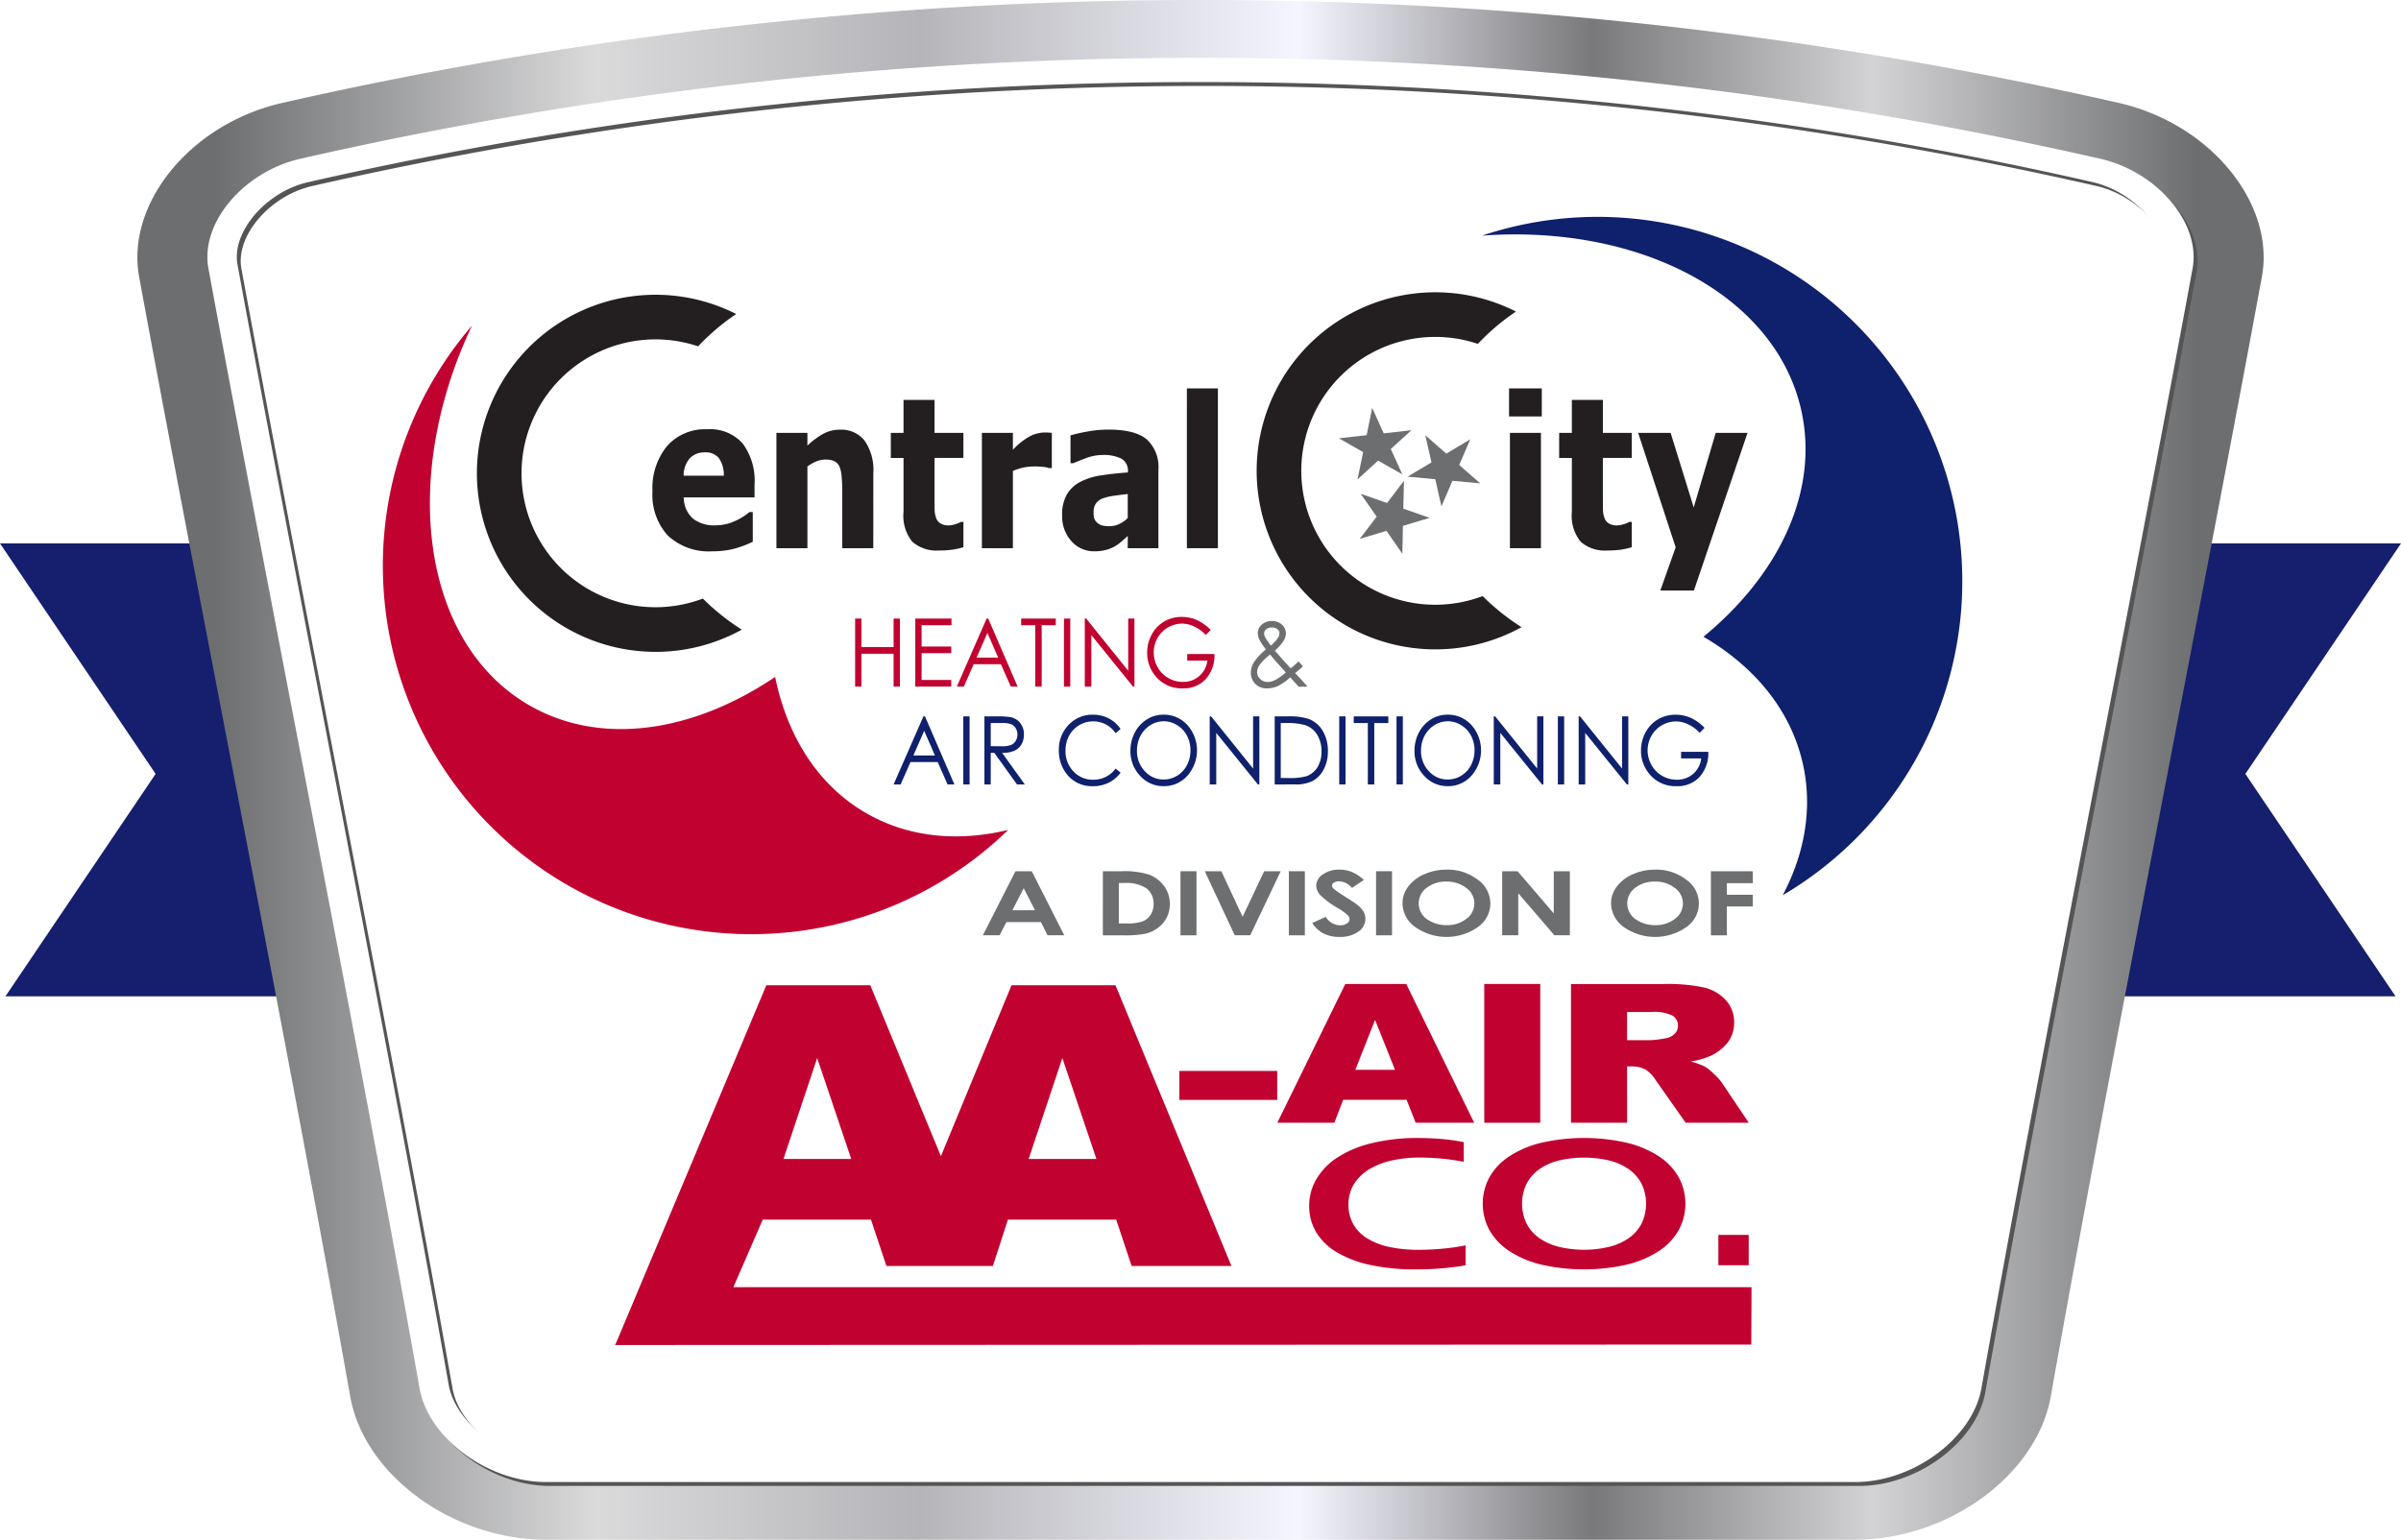 <svg xmlns="http://www.w3.org/2000/svg" xmlns:xlink="http://www.w3.org/1999/xlink" width="307.277" height="197.114" viewBox="0 0 307.277 197.114">
  <defs>
    <clipPath id="clip-path">
      <rect id="Rectangle_6237" data-name="Rectangle 6237" width="307.277" height="197.114" fill="none"/>
    </clipPath>
    <linearGradient id="linear-gradient" x1="0.046" y1="0.5" x2="0.959" y2="0.5" gradientUnits="objectBoundingBox">
      <stop offset="0" stop-color="#6d6e70"/>
      <stop offset="0.192" stop-color="#dadadb"/>
      <stop offset="0.355" stop-color="#b5b5b9"/>
      <stop offset="0.547" stop-color="#f5f5ff"/>
      <stop offset="0.695" stop-color="#79797b"/>
      <stop offset="0.837" stop-color="#d3d3d6"/>
      <stop offset="1" stop-color="#6d6e70"/>
    </linearGradient>
    <filter id="Path_96842" x="26.541" y="7.396" width="254.695" height="182.822" filterUnits="userSpaceOnUse">
      <feOffset dx="0.5" dy="0.5" input="SourceAlpha"/>
      <feGaussianBlur result="blur"/>
      <feFlood flood-color="#fff"/>
      <feComposite operator="in" in2="blur"/>
      <feComposite in="SourceGraphic"/>
    </filter>
    <filter id="Path_96842-2" x="26.541" y="7.396" width="254.695" height="182.822" filterUnits="userSpaceOnUse">
      <feOffset input="SourceAlpha"/>
      <feGaussianBlur stdDeviation="0.5" result="blur-2"/>
      <feFlood result="color"/>
      <feComposite operator="out" in="SourceGraphic" in2="blur-2"/>
      <feComposite operator="in" in="color"/>
      <feComposite operator="in" in2="SourceGraphic"/>
    </filter>
    <clipPath id="clip-path-2">
      <rect id="Rectangle_6182" data-name="Rectangle 6182" width="219.078" height="154.522" fill="none"/>
    </clipPath>
    <clipPath id="clip-path-3">
      <rect id="Rectangle_6184" data-name="Rectangle 6184" width="192.91" height="45.394" fill="none"/>
    </clipPath>
    <clipPath id="clip-path-4">
      <rect id="Rectangle_6196" data-name="Rectangle 6196" width="213.756" height="144.943" fill="none"/>
    </clipPath>
  </defs>
  <g id="Group_10787" data-name="Group 10787" transform="translate(-4340 442)">
    <path id="Subtraction_39" data-name="Subtraction 39" d="M306.579,57.978H.7L19.915,29.506,0,0H307.277L287.361,29.506l19.216,28.47v0h0Z" transform="translate(4340 -372.432)" fill="#151f6d"/>
    <g id="Group_10785" data-name="Group 10785" transform="translate(4340 -442)">
      <g id="Group_10732" data-name="Group 10732" clip-path="url(#clip-path)">
        <path id="Path_96840" data-name="Path 96840" d="M254.363,178.79c-1.776,9.981-13.015,18.279-24.966,18.324H61.7c-11.954-.046-23.189-8.343-24.964-18.324C29.112,135.745,17.081,75.513,9.718,35.444c-1.7-9.262,6.4-19.473,18.163-22.234a530.673,530.673,0,0,1,235.342,0c11.758,2.761,19.867,12.973,18.159,22.234-7.363,40.07-19.4,100.3-27.018,143.346" transform="translate(8.089 0)" fill="url(#linear-gradient)"/>
        <path id="Path_96841" data-name="Path 96841" d="M42.435,174.44c1.013,5.691,7.725,10.708,14.364,10.733H224.448c6.592-.024,13.306-5.042,14.319-10.737,4.436-25.051,10.309-55.626,15.988-85.193,4.091-21.307,7.961-41.431,11.037-58.194.917-4.973-4.073-10.867-10.465-12.368A515.234,515.234,0,0,0,140.613,5.809h0A515.513,515.513,0,0,0,25.8,18.7c-6.323,1.483-11.311,7.378-10.4,12.348C18.49,47.83,22.361,67.977,26.456,89.306,32.128,118.853,38,149.4,42.435,174.44" transform="translate(13.038 3.066)" fill="#fff"/>
        <g data-type="innerShadowGroup">
          <g transform="matrix(1, 0, 0, 1, 0, 0)" filter="url(#Path_96842)">
            <path id="Path_96842-3" data-name="Path 96842" d="M141.439,7.945A512.7,512.7,0,0,1,255.616,20.755c5.514,1.3,9.833,6.33,9.057,10.562-3.1,16.839-6.955,36.921-11.041,58.185l-.035.189c-5.666,29.5-11.524,60.014-15.955,85.021-.865,4.871-6.766,9.326-12.365,9.347H57.636c-5.636-.021-11.558-4.475-12.424-9.343-4.458-25.157-10.317-55.656-15.983-85.15-4.086-21.3-7.951-41.416-11.045-58.254-.765-4.154,3.608-9.278,8.972-10.536A513.246,513.246,0,0,1,141.439,7.945m0-3.1h0A517.78,517.78,0,0,0,26.151,17.781c-7.257,1.705-12.747,8.252-11.691,14,3.084,16.789,6.953,36.939,11.05,58.272,5.673,29.54,11.539,60.085,15.975,85.115,1.132,6.363,8.672,11.97,16.133,12H225.277c7.42-.027,14.962-5.635,16.092-12,4.438-25.044,10.307-55.613,15.983-85.176,4.093-21.31,7.963-41.437,11.043-58.2,1.059-5.748-4.434-12.294-11.748-14.013A517.431,517.431,0,0,0,141.439,4.841" transform="translate(12.21 2.56)" fill="#555"/>
          </g>
          <g transform="matrix(1, 0, 0, 1, 0, 0)" filter="url(#Path_96842-2)">
            <path id="Path_96842-4" data-name="Path 96842" d="M141.439,7.945A512.7,512.7,0,0,1,255.616,20.755c5.514,1.3,9.833,6.33,9.057,10.562-3.1,16.839-6.955,36.921-11.041,58.185l-.035.189c-5.666,29.5-11.524,60.014-15.955,85.021-.865,4.871-6.766,9.326-12.365,9.347H57.636c-5.636-.021-11.558-4.475-12.424-9.343-4.458-25.157-10.317-55.656-15.983-85.15-4.086-21.3-7.951-41.416-11.045-58.254-.765-4.154,3.608-9.278,8.972-10.536A513.246,513.246,0,0,1,141.439,7.945m0-3.1h0A517.78,517.78,0,0,0,26.151,17.781c-7.257,1.705-12.747,8.252-11.691,14,3.084,16.789,6.953,36.939,11.05,58.272,5.673,29.54,11.539,60.085,15.975,85.115,1.132,6.363,8.672,11.97,16.133,12H225.277c7.42-.027,14.962-5.635,16.092-12,4.438-25.044,10.307-55.613,15.983-85.176,4.093-21.31,7.963-41.437,11.043-58.2,1.059-5.748-4.434-12.294-11.748-14.013A517.431,517.431,0,0,0,141.439,4.841" transform="translate(12.21 2.56)" fill="#fff"/>
          </g>
        </g>
      </g>
    </g>
    <g id="Group_10786" data-name="Group 10786" transform="translate(4383.669 -420.078)">
      <g id="Group_8728" data-name="Group 8728" transform="translate(0)">
        <g id="Group_8727" data-name="Group 8727" clip-path="url(#clip-path-2)">
          <path id="Path_96411" data-name="Path 96411" d="M61.851,116.58c-6.167-3.56-10.09-9.84-11.641-17.431-10.514,7.092-22.326,8.906-31.474,3.624-13.7-7.909-16.6-28.945-7.35-48.54l-.013-.012a47.155,47.155,0,0,0,68.659,64.515c-6.432,1.549-12.779.963-18.181-2.156" transform="translate(5.322 -34.411)" fill="#c10230"/>
          <path id="Path_96412" data-name="Path 96412" d="M556.876,70.688c-1.542-6.952-6.351-12.581-13.125-16.343,9.925-7.9,15.206-18.616,12.919-28.928C553.245,9.973,534.056.878,512.585,3.813l-.007-.016a47.187,47.187,0,0,1,64.561,33.15,47.138,47.138,0,0,1-23.672,51.728c3.411-5.668,4.76-11.9,3.41-17.988" transform="translate(-370.297 5.322)" fill="#0f206c" stroke="#fff" stroke-width="1"/>
          <path id="Path_96413" data-name="Path 96413" d="M67.924,84.973A22.75,22.75,0,0,0,78.966,82.13a29.078,29.078,0,0,1-4.979-3.978,17.144,17.144,0,1,1-.609-32.289,28.6,28.6,0,0,1,4.872-4.139A22.857,22.857,0,1,0,67.924,84.973" transform="translate(-27.703 -23.446)" fill="#231f20"/>
          <path id="Path_96414" data-name="Path 96414" d="M441.4,83.785a22.75,22.75,0,0,0,11.042-2.843,29.08,29.08,0,0,1-4.979-3.978,17.144,17.144,0,1,1-.609-32.289,28.607,28.607,0,0,1,4.872-4.139A22.857,22.857,0,1,0,441.4,83.785" transform="translate(-301.386 -22.575)" fill="#231f20"/>
        </g>
      </g>
      <g id="Group_8730" data-name="Group 8730" transform="translate(26.168 19.083)">
        <g id="Group_8729" data-name="Group 8729" clip-path="url(#clip-path-3)">
          <path id="Path_96415" data-name="Path 96415" d="M142.227,112.43h-9.06a3.663,3.663,0,0,0,1.105,2.656,4.329,4.329,0,0,0,3,.921,5.769,5.769,0,0,0,2.43-.539,7.269,7.269,0,0,0,1.858-1.157H142v3.8a12.972,12.972,0,0,1-2.529.934,11.106,11.106,0,0,1-2.628.289,7.666,7.666,0,0,1-5.7-2,7.746,7.746,0,0,1-1.979-5.693,8.471,8.471,0,0,1,1.875-5.791,6.486,6.486,0,0,1,5.141-2.136,5.56,5.56,0,0,1,4.53,1.821,7.983,7.983,0,0,1,1.517,5.239Zm-3.936-2.774a3.743,3.743,0,0,0-.616-2.235,2.155,2.155,0,0,0-1.814-.749,2.6,2.6,0,0,0-1.88.71,3.316,3.316,0,0,0-.825,2.274Z" transform="translate(-115.498 -89.763)" fill="#231f20"/>
          <path id="Path_96416" data-name="Path 96416" d="M200.908,119.082h-3.969v-7.323q0-.894-.077-1.781a4.352,4.352,0,0,0-.264-1.308,1.443,1.443,0,0,0-.643-.71,2.568,2.568,0,0,0-1.182-.224,3.077,3.077,0,0,0-1.094.211,5.486,5.486,0,0,0-1.2.671v10.465h-3.969V104.318h3.969v1.63a9.983,9.983,0,0,1,2.026-1.512,4.461,4.461,0,0,1,2.158-.526,3.793,3.793,0,0,1,3.124,1.394,6.533,6.533,0,0,1,1.126,4.167Z" transform="translate(-158.983 -89.908)" fill="#231f20"/>
          <path id="Path_96417" data-name="Path 96417" d="M252.61,108.5a9.643,9.643,0,0,1-1.353.308,11.6,11.6,0,0,1-1.748.111,4.7,4.7,0,0,1-3.436-1.118,5.276,5.276,0,0,1-1.127-3.825v-6.9h-1.627V93.862h1.627v-4.22h3.969v4.22h3.694V97.07h-3.694v5.24q0,.777.011,1.356a3.272,3.272,0,0,0,.175,1.04,1.4,1.4,0,0,0,.543.73,1.983,1.983,0,0,0,1.135.27,2.821,2.821,0,0,0,.806-.158,3,3,0,0,0,.7-.289h.329Z" transform="translate(-199.151 -79.451)" fill="#231f20"/>
          <path id="Path_96418" data-name="Path 96418" d="M295.89,109.8h-.351a3.049,3.049,0,0,0-.812-.158q-.56-.052-.933-.052a7.556,7.556,0,0,0-1.492.131,7.415,7.415,0,0,0-1.393.447v9.887h-3.969V105.292h3.969v2.169a8.254,8.254,0,0,1,2.271-1.781,4.319,4.319,0,0,1,1.777-.44c.139,0,.3,0,.472.013s.329.022.461.039Z" transform="translate(-231.116 -90.881)" fill="#231f20"/>
          <path id="Path_96419" data-name="Path 96419" d="M333.776,117.481q-.319.289-.792.7a5.653,5.653,0,0,1-.891.644,4.987,4.987,0,0,1-1.209.467,5.86,5.86,0,0,1-1.374.151,3.827,3.827,0,0,1-2.947-1.3,4.744,4.744,0,0,1-1.188-3.326,5.15,5.15,0,0,1,.6-2.643,4.278,4.278,0,0,1,1.715-1.617,8.468,8.468,0,0,1,2.727-.841q1.627-.249,3.375-.368v-.079a1.764,1.764,0,0,0-.836-1.689,5.163,5.163,0,0,0-2.463-.467,6,6,0,0,0-2.089.414q-1.111.414-1.594.638h-.363V104.6a20.064,20.064,0,0,1,2.04-.467,15.064,15.064,0,0,1,2.831-.27q3.375,0,4.877,1.243a4.773,4.773,0,0,1,1.5,3.9v10.044h-3.925Zm0-2.3v-3.067q-.8.079-1.737.216a7.188,7.188,0,0,0-1.418.321,1.932,1.932,0,0,0-.907.649,1.845,1.845,0,0,0-.313,1.12,3.438,3.438,0,0,0,.066.747,1.142,1.142,0,0,0,.33.55,1.543,1.543,0,0,0,.6.387,3.56,3.56,0,0,0,1.1.124,2.8,2.8,0,0,0,1.2-.288,3.687,3.687,0,0,0,1.072-.76" transform="translate(-259.282 -89.871)" fill="#231f20"/>
          <rect id="Rectangle_6183" data-name="Rectangle 6183" width="3.969" height="20.456" transform="translate(82.058 8.718)" fill="#231f20"/>
          <path id="Path_96420" data-name="Path 96420" d="M543.635,87.72h-4.189V84.131h4.189Zm-.11,16.868h-3.969V89.824h3.969Z" transform="translate(-416.155 -75.413)" fill="#231f20"/>
          <path id="Path_96421" data-name="Path 96421" d="M572.729,108.5a9.66,9.66,0,0,1-1.353.308,11.6,11.6,0,0,1-1.748.111,4.7,4.7,0,0,1-3.436-1.118,5.275,5.275,0,0,1-1.127-3.825v-6.9h-1.627V93.862h1.627v-4.22h3.969v4.22h3.695V97.07h-3.695v5.24q0,.777.011,1.356a3.273,3.273,0,0,0,.175,1.04,1.4,1.4,0,0,0,.543.73,1.982,1.982,0,0,0,1.135.27,2.821,2.821,0,0,0,.806-.158,3,3,0,0,0,.7-.289h.329Z" transform="translate(-433.736 -79.451)" fill="#231f20"/>
          <path id="Path_96422" data-name="Path 96422" d="M608.4,114.98l2.818-9.544h4.071l-6.861,20.18h-4.3l1.963-5.529-4.8-14.651h4.157Z" transform="translate(-461.479 -91.025)" fill="#231f20"/>
        </g>
      </g>
      <g id="Group_8732" data-name="Group 8732" transform="translate(5.322 5.322)">
        <g id="Group_8731" data-name="Group 8731" clip-path="url(#clip-path-4)">
          <path id="Path_96423" data-name="Path 96423" d="M291.578,315.465h2.088l4.16,8.2h-2.14l-.846-1.69h-4.414l-.88,1.69h-2.14Zm1.057,2.175-1.451,2.817h2.894Z" transform="translate(-210.613 -231.174)" fill="#6d6e70"/>
          <path id="Path_96424" data-name="Path 96424" d="M344.886,315.465h2.439a10.333,10.333,0,0,1,3.5.443,4.2,4.2,0,0,1,1.888,1.442,3.8,3.8,0,0,1,.742,2.331,3.71,3.71,0,0,1-1.561,3.062,4.443,4.443,0,0,1-1.583.725,14.76,14.76,0,0,1-2.953.2h-2.476Zm2.044,1.506v5.176h.956a6.161,6.161,0,0,0,2.047-.246,2.221,2.221,0,0,0,1.041-.826,2.443,2.443,0,0,0,.4-1.429,2.384,2.384,0,0,0-.963-2.027,4.715,4.715,0,0,0-2.787-.648Z" transform="translate(-252.734 -231.174)" fill="#6d6e70"/>
          <rect id="Rectangle_6185" data-name="Rectangle 6185" width="2.044" height="8.204" transform="translate(102.09 84.291)" fill="#6d6e70"/>
          <path id="Path_96425" data-name="Path 96425" d="M393.7,315.465h2.117l2.721,5.828,2.761-5.828h2.114l-3.9,8.2h-1.986Z" transform="translate(-288.502 -231.174)" fill="#6d6e70"/>
          <rect id="Rectangle_6186" data-name="Rectangle 6186" width="2.044" height="8.204" transform="translate(115.959 84.291)" fill="#6d6e70"/>
          <path id="Path_96426" data-name="Path 96426" d="M451.783,316.015l-1.524,1.02a2.291,2.291,0,0,0-1.636-.848,1.211,1.211,0,0,0-.663.165.456.456,0,0,0-.258.371.548.548,0,0,0,.184.39,13.19,13.19,0,0,0,1.51,1.054q1.179.748,1.429.942a3.494,3.494,0,0,1,.887.918,1.831,1.831,0,0,1,.262.956,1.98,1.98,0,0,1-.92,1.668,4.031,4.031,0,0,1-2.4.658,4.441,4.441,0,0,1-2.013-.43,3.824,3.824,0,0,1-1.469-1.349l1.73-.792a2.214,2.214,0,0,0,1.8,1.088,1.6,1.6,0,0,0,.891-.234.658.658,0,0,0,.361-.541.81.81,0,0,0-.272-.558,7.368,7.368,0,0,0-1.2-.854,11.183,11.183,0,0,1-2.283-1.687,1.819,1.819,0,0,1-.516-1.186,1.771,1.771,0,0,1,.857-1.464,3.556,3.556,0,0,1,2.117-.611,4.221,4.221,0,0,1,1.542.285,5.5,5.5,0,0,1,1.586,1.037" transform="translate(-326.225 -230.609)" fill="#6d6e70"/>
          <rect id="Rectangle_6187" data-name="Rectangle 6187" width="2.044" height="8.204" transform="translate(127.114 84.291)" fill="#6d6e70"/>
          <path id="Path_96427" data-name="Path 96427" d="M494.052,314.692A6.317,6.317,0,0,1,498,315.953a3.755,3.755,0,0,1,1.652,3.073,3.711,3.711,0,0,1-1.63,3.04,6.98,6.98,0,0,1-8-.033A3.78,3.78,0,0,1,488.409,319a3.5,3.5,0,0,1,.75-2.164,5.1,5.1,0,0,1,2.064-1.564,6.949,6.949,0,0,1,2.829-.577m-.022,1.528a4,4,0,0,0-2.525.792,2.466,2.466,0,0,0,.265,4.166,4.275,4.275,0,0,0,2.3.619,3.935,3.935,0,0,0,2.5-.8,2.415,2.415,0,0,0-.007-3.963,3.977,3.977,0,0,0-2.525-.811" transform="translate(-357.908 -230.608)" fill="#6d6e70"/>
          <path id="Path_96428" data-name="Path 96428" d="M536.144,315.465h1.975l4.628,5.4v-5.4h2.059v8.2h-1.98l-4.622-5.382v5.382h-2.059Z" transform="translate(-392.889 -231.174)" fill="#6d6e70"/>
          <path id="Path_96429" data-name="Path 96429" d="M593.941,314.692a6.316,6.316,0,0,1,3.947,1.261,3.755,3.755,0,0,1,1.652,3.073,3.71,3.71,0,0,1-1.63,3.04,6.98,6.98,0,0,1-8-.033A3.78,3.78,0,0,1,588.3,319a3.5,3.5,0,0,1,.751-2.164,5.1,5.1,0,0,1,2.064-1.564,6.947,6.947,0,0,1,2.829-.577m-.022,1.528a4,4,0,0,0-2.525.792,2.466,2.466,0,0,0,.265,4.166,4.274,4.274,0,0,0,2.3.619,3.937,3.937,0,0,0,2.5-.8,2.415,2.415,0,0,0-.007-3.963,3.978,3.978,0,0,0-2.525-.811" transform="translate(-431.108 -230.608)" fill="#6d6e70"/>
          <path id="Path_96430" data-name="Path 96430" d="M636.115,315.465h5.368v1.523h-3.324v1.489h3.324v1.5h-3.324v3.692h-2.044Z" transform="translate(-466.148 -231.174)" fill="#6d6e70"/>
          <path id="Path_96431" data-name="Path 96431" d="M248.665,241.27l3.769,8.715h-.872l-1.271-2.868h-3.482l-1.259,2.868h-.9l3.818-8.715Zm-.1,1.851-1.385,3.155h2.763Z" transform="translate(-179.28 -176.804)" fill="#0f206c"/>
          <rect id="Rectangle_6188" data-name="Rectangle 6188" width="0.807" height="8.715" transform="translate(74.291 64.466)" fill="#0f206c"/>
          <path id="Path_96432" data-name="Path 96432" d="M288.155,241.269h1.61a9.059,9.059,0,0,1,1.824.119,2.062,2.062,0,0,1,1.17.762,2.287,2.287,0,0,1,.451,1.439,2.471,2.471,0,0,1-.31,1.252,1.986,1.986,0,0,1-.887.816,3.816,3.816,0,0,1-1.593.282l2.906,4.046h-1l-2.906-4.046h-.457v4.046h-.808Zm.808.853v2.962l1.392.012a3.23,3.23,0,0,0,1.2-.166,1.269,1.269,0,0,0,.605-.53,1.558,1.558,0,0,0,.218-.815,1.493,1.493,0,0,0-.22-.8,1.251,1.251,0,0,0-.578-.512,3.265,3.265,0,0,0-1.189-.154Z" transform="translate(-211.161 -176.803)" fill="#0f206c"/>
          <path id="Path_96433" data-name="Path 96433" d="M331.709,242.286l-.637.527a3.555,3.555,0,0,0-1.266-1.123,3.483,3.483,0,0,0-1.623-.382,3.387,3.387,0,0,0-1.791.5,3.464,3.464,0,0,0-1.277,1.345,3.948,3.948,0,0,0-.453,1.9,3.71,3.71,0,0,0,1.013,2.66,3.379,3.379,0,0,0,2.558,1.067,3.5,3.5,0,0,0,2.84-1.434l.637.522a4.136,4.136,0,0,1-1.508,1.283,4.44,4.44,0,0,1-2.019.453,4.063,4.063,0,0,1-3.346-1.523,4.816,4.816,0,0,1-1.027-3.1,4.489,4.489,0,0,1,1.244-3.22,4.125,4.125,0,0,1,3.118-1.307,4.3,4.3,0,0,1,2.044.483,4.06,4.06,0,0,1,1.494,1.354" transform="translate(-237.289 -176.202)" fill="#0f206c"/>
          <path id="Path_96434" data-name="Path 96434" d="M362.311,240.449a4.039,4.039,0,0,1,3.073,1.321,4.891,4.891,0,0,1,0,6.5,3.947,3.947,0,0,1-3.01,1.333,3.988,3.988,0,0,1-3.035-1.327,4.542,4.542,0,0,1-1.237-3.211,4.93,4.93,0,0,1,.564-2.329,4.283,4.283,0,0,1,1.537-1.679,3.9,3.9,0,0,1,2.105-.607m.036.847a3.147,3.147,0,0,0-1.7.5,3.5,3.5,0,0,0-1.255,1.358,4.007,4.007,0,0,0-.451,1.9,3.7,3.7,0,0,0,1,2.624,3.174,3.174,0,0,0,2.407,1.07,3.266,3.266,0,0,0,1.741-.492,3.4,3.4,0,0,0,1.249-1.346,4.019,4.019,0,0,0,.449-1.9,3.918,3.918,0,0,0-.449-1.876,3.487,3.487,0,0,0-1.263-1.343,3.228,3.228,0,0,0-1.728-.5" transform="translate(-262.421 -176.202)" fill="#0f206c"/>
          <path id="Path_96435" data-name="Path 96435" d="M396.061,249.984v-8.715h.176l5.378,6.681v-6.681h.8v8.715h-.181l-5.335-6.6v6.6Z" transform="translate(-290.235 -176.803)" fill="#0f206c"/>
          <path id="Path_96436" data-name="Path 96436" d="M427.192,249.984v-8.715h1.675a7.965,7.965,0,0,1,2.632.314,3.569,3.569,0,0,1,1.838,1.54,4.962,4.962,0,0,1,.662,2.613,4.87,4.87,0,0,1-.524,2.3,3.505,3.505,0,0,1-1.363,1.469,4.809,4.809,0,0,1-2.348.474Zm.774-.823h.934a8.1,8.1,0,0,0,2.324-.225,2.709,2.709,0,0,0,1.434-1.152,3.752,3.752,0,0,0,.522-2.033,3.948,3.948,0,0,0-.566-2.155,2.869,2.869,0,0,0-1.577-1.225,8.861,8.861,0,0,0-2.5-.249h-.571Z" transform="translate(-313.048 -176.803)" fill="#0f206c"/>
          <rect id="Rectangle_6189" data-name="Rectangle 6189" width="0.807" height="8.715" transform="translate(122.401 64.466)" fill="#0f206c"/>
          <path id="Path_96437" data-name="Path 96437" d="M465.044,242.123v-.853h4.428v.853h-1.8v7.862h-.824v-7.862Z" transform="translate(-340.786 -176.803)" fill="#0f206c"/>
          <rect id="Rectangle_6190" data-name="Rectangle 6190" width="0.808" height="8.715" transform="translate(129.735 64.466)" fill="#0f206c"/>
          <path id="Path_96438" data-name="Path 96438" d="M498.365,240.449a4.04,4.04,0,0,1,3.073,1.321,4.892,4.892,0,0,1,0,6.5,3.946,3.946,0,0,1-3.01,1.333,3.989,3.989,0,0,1-3.035-1.327,4.541,4.541,0,0,1-1.237-3.211,4.932,4.932,0,0,1,.563-2.329,4.284,4.284,0,0,1,1.537-1.679,3.9,3.9,0,0,1,2.106-.607m.036.847a3.146,3.146,0,0,0-1.7.5,3.5,3.5,0,0,0-1.255,1.358,4.006,4.006,0,0,0-.451,1.9,3.7,3.7,0,0,0,1,2.624,3.174,3.174,0,0,0,2.407,1.07,3.265,3.265,0,0,0,1.741-.492,3.4,3.4,0,0,0,1.249-1.346,4.014,4.014,0,0,0,.449-1.9,3.913,3.913,0,0,0-.449-1.876,3.484,3.484,0,0,0-1.263-1.343,3.228,3.228,0,0,0-1.728-.5" transform="translate(-362.122 -176.202)" fill="#0f206c"/>
          <path id="Path_96439" data-name="Path 96439" d="M532.115,249.984v-8.715h.176l5.378,6.681v-6.681h.8v8.715h-.181l-5.335-6.6v6.6Z" transform="translate(-389.936 -176.803)" fill="#0f206c"/>
          <rect id="Rectangle_6191" data-name="Rectangle 6191" width="0.807" height="8.715" transform="translate(150.381 64.466)" fill="#0f206c"/>
          <path id="Path_96440" data-name="Path 96440" d="M572.785,249.984v-8.715h.176l5.378,6.681v-6.681h.8v8.715h-.182l-5.334-6.6v6.6Z" transform="translate(-419.74 -176.803)" fill="#0f206c"/>
          <path id="Path_96441" data-name="Path 96441" d="M610.776,242.132l-.626.64a4.786,4.786,0,0,0-1.48-1.087,3.74,3.74,0,0,0-1.569-.37,3.639,3.639,0,0,0-3.143,1.869,3.735,3.735,0,0,0-.473,1.822,3.811,3.811,0,0,0,.489,1.869,3.6,3.6,0,0,0,1.351,1.392,3.663,3.663,0,0,0,1.89.507,3.056,3.056,0,0,0,3.131-2.725h-2.577v-.841h3.483a4.57,4.57,0,0,1-1.112,3.208,3.825,3.825,0,0,1-2.947,1.188,4.29,4.29,0,0,1-3.549-1.647,4.584,4.584,0,0,1-1.005-2.932,4.769,4.769,0,0,1,.577-2.3,4.271,4.271,0,0,1,1.582-1.668,4.348,4.348,0,0,1,2.274-.6,4.736,4.736,0,0,1,1.934.4,5.762,5.762,0,0,1,1.769,1.283" transform="translate(-441.617 -176.202)" fill="#0f206c"/>
          <path id="Path_96442" data-name="Path 96442" d="M226.225,194.4h.808v3.655h4.115V194.4h.807v8.715h-.807v-4.207h-4.115v4.207h-.808Z" transform="translate(-165.779 -142.46)" fill="#c10230"/>
          <path id="Path_96443" data-name="Path 96443" d="M255.052,194.4h4.631v.853H255.86v2.732h3.791v.853H255.86v3.424h3.791v.853h-4.6Z" transform="translate(-186.903 -142.46)" fill="#c10230"/>
          <path id="Path_96444" data-name="Path 96444" d="M278.951,194.4l3.769,8.715h-.872l-1.271-2.868h-3.482l-1.259,2.868h-.9l3.818-8.715Zm-.1,1.851-1.385,3.155h2.763Z" transform="translate(-201.474 -142.461)" fill="#c10230"/>
          <path id="Path_96445" data-name="Path 96445" d="M305.756,195.258V194.4h4.428v.853h-1.8v7.862h-.824v-7.862Z" transform="translate(-224.059 -142.46)" fill="#c10230"/>
          <rect id="Rectangle_6192" data-name="Rectangle 6192" width="0.807" height="8.715" transform="translate(87.174 51.944)" fill="#c10230"/>
          <path id="Path_96446" data-name="Path 96446" d="M336.227,203.119V194.4h.176l5.379,6.681V194.4h.8v8.715H342.4l-5.335-6.6v6.6Z" transform="translate(-246.389 -142.46)" fill="#c10230"/>
          <path id="Path_96447" data-name="Path 96447" d="M374.219,195.267l-.627.64a4.791,4.791,0,0,0-1.48-1.087,3.741,3.741,0,0,0-1.569-.37,3.639,3.639,0,0,0-3.143,1.869,3.738,3.738,0,0,0-.472,1.822,3.81,3.81,0,0,0,.489,1.869,3.6,3.6,0,0,0,1.352,1.392,3.663,3.663,0,0,0,1.89.507,3.057,3.057,0,0,0,3.132-2.725h-2.577v-.841H374.7a4.57,4.57,0,0,1-1.112,3.208,3.827,3.827,0,0,1-2.947,1.188,4.29,4.29,0,0,1-3.549-1.647,4.584,4.584,0,0,1-1.005-2.932,4.77,4.77,0,0,1,.577-2.3,4.267,4.267,0,0,1,1.582-1.668,4.348,4.348,0,0,1,2.275-.6,4.738,4.738,0,0,1,1.934.4,5.759,5.759,0,0,1,1.769,1.283" transform="translate(-268.266 -141.859)" fill="#c10230"/>
          <path id="Path_96448" data-name="Path 96448" d="M421.873,200.757l.547.625a12.7,12.7,0,0,1-1,.869q.329.327.86.9.418.449.72.829h-1.127l-1.072-1.191a6.882,6.882,0,0,1-1.642,1.144,3.4,3.4,0,0,1-1.335.267,2,2,0,0,1-1.5-.578,1.98,1.98,0,0,1-.566-1.443,2.577,2.577,0,0,1,.382-1.307,7.384,7.384,0,0,1,1.557-1.656,7.938,7.938,0,0,1-.854-1.276,1.883,1.883,0,0,1-.189-.785,1.4,1.4,0,0,1,.467-1.078,1.9,1.9,0,0,1,1.341-.5,1.955,1.955,0,0,1,.923.219,1.568,1.568,0,0,1,.638.589,1.517,1.517,0,0,1,.22.785,1.878,1.878,0,0,1-.286.933,6.062,6.062,0,0,1-1.128,1.265l1.225,1.386.8.878a12.988,12.988,0,0,0,1.018-.878m-3.644-.884a6.767,6.767,0,0,0-1.349,1.331,1.717,1.717,0,0,0-.319.916,1.2,1.2,0,0,0,.391.88,1.318,1.318,0,0,0,.958.382,2,2,0,0,0,.842-.19,6.749,6.749,0,0,0,1.489-1.026l-1.274-1.416q-.33-.374-.736-.877m.1-1.154a4.221,4.221,0,0,0,.886-.966,1.176,1.176,0,0,0,.209-.6.652.652,0,0,0-.273-.521,1.123,1.123,0,0,0-.724-.219,1.056,1.056,0,0,0-.7.225.676.676,0,0,0-.27.533.932.932,0,0,0,.11.445,6.987,6.987,0,0,0,.761,1.1" transform="translate(-304.669 -143.321)" fill="#6d6e70"/>
          <path id="Path_96449" data-name="Path 96449" d="M462.19,93.5l1.473,3.252,3.547-.4-2.637,2.406,1.475,3.25-3.1-1.765-2.636,2.407.72-3.5-3.1-1.763,3.548-.4Z" transform="translate(-335.57 -68.52)" fill="#6d6e70"/>
          <path id="Path_96450" data-name="Path 96450" d="M473.583,128.391l-.079,3.569,3.37,1.175-3.418,1.028-.076,3.569-2.034-2.934-3.417,1.03,2.161-2.841-2.036-2.932,3.37,1.178Z" transform="translate(-342.9 -94.085)" fill="#6d6e70"/>
          <path id="Path_96451" data-name="Path 96451" d="M493.08,106.565l2.684,2.353,3.067-1.827-1.409,3.28,2.685,2.352-3.554-.327-1.407,3.28-.788-3.482-3.555-.324,3.068-1.825Z" transform="translate(-359.663 -78.091)" fill="#6d6e70"/>
          <path id="Path_96452" data-name="Path 96452" d="M436.88,384.307H445l1.157,2.933h7.487l-8.694-17.769h-7.8l-8.7,17.769h7.3Zm4.08-10.23,2.554,6.388h-5.081Z" transform="translate(-313.972 -270.75)" fill="#c10230"/>
          <rect id="Rectangle_6193" data-name="Rectangle 6193" width="7.165" height="17.769" transform="translate(140.964 98.721)" fill="#c10230"/>
          <path id="Path_96453" data-name="Path 96453" d="M576.278,380.028h.631a3.666,3.666,0,0,1,1.752.412,4.432,4.432,0,0,1,1.294,1.37l3.822,5.43h8.078l-3.462-5.149a7.243,7.243,0,0,0-1-1.1,6.545,6.545,0,0,0-1.144-.934,8.261,8.261,0,0,0-1.861-.655,10.424,10.424,0,0,0,2.511-.7,5.9,5.9,0,0,0,2.258-1.739,4.079,4.079,0,0,0,.821-2.552,4.127,4.127,0,0,0-1.073-2.879,5.5,5.5,0,0,0-2.825-1.618,22.3,22.3,0,0,0-5.066-.436H569.1V387.24h7.181Zm0-6.97h3.14a5.343,5.343,0,0,1,2.667.461,1.482,1.482,0,0,1,.71,1.321,1.416,1.416,0,0,1-.45,1.03,2.03,2.03,0,0,1-1.16.558,13.8,13.8,0,0,1-1.894.242h-3.014Z" transform="translate(-417.037 -270.75)" fill="#c10230"/>
          <path id="Path_96454" data-name="Path 96454" d="M451.286,447.336a9.436,9.436,0,0,1,2.883-1.164,15.87,15.87,0,0,1,3.67-.4q1.313,0,2.685.121t2.963.424V443.8a24.237,24.237,0,0,0-2.725-.394q-1.511-.139-3.2-.139a24.367,24.367,0,0,0-5.916.679,14.036,14.036,0,0,0-4.355,1.83,8.433,8.433,0,0,0-2.665,2.752,6.724,6.724,0,0,0-.925,3.442,6.483,6.483,0,0,0,.865,3.3,7.452,7.452,0,0,0,2.586,2.57,13.975,13.975,0,0,0,4.285,1.66,26.816,26.816,0,0,0,5.946.588q1.731,0,3.341-.139t3-.382v-2.557a27.577,27.577,0,0,1-2.942.424q-1.573.146-3.083.145a17.442,17.442,0,0,1-3.769-.37,8.844,8.844,0,0,1-2.814-1.1,5.131,5.131,0,0,1-1.77-1.812,5.01,5.01,0,0,1-.616-2.515,4.862,4.862,0,0,1,.677-2.564,5.732,5.732,0,0,1,1.879-1.885" transform="translate(-325.145 -324.826)" fill="#c10230"/>
          <path id="Path_96455" data-name="Path 96455" d="M530.234,457.737a13.074,13.074,0,0,0,4.077,1.733,24.773,24.773,0,0,0,11,0,13.082,13.082,0,0,0,4.077-1.733,7.81,7.81,0,0,0,2.526-2.66,7.114,7.114,0,0,0,0-6.8,7.808,7.808,0,0,0-2.526-2.66,13.08,13.08,0,0,0-4.077-1.734,24.759,24.759,0,0,0-11,0,13.072,13.072,0,0,0-4.077,1.734,7.814,7.814,0,0,0-2.526,2.66,7.117,7.117,0,0,0,0,6.8,7.816,7.816,0,0,0,2.526,2.66m2.237-8.648a5.3,5.3,0,0,1,1.651-1.849,7.5,7.5,0,0,1,2.506-1.1,14.1,14.1,0,0,1,6.364,0,7.5,7.5,0,0,1,2.506,1.1,5.3,5.3,0,0,1,1.651,1.849,5.912,5.912,0,0,1,0,5.175,5.24,5.24,0,0,1-1.651,1.842,7.649,7.649,0,0,1-2.506,1.1,13.875,13.875,0,0,1-6.364,0,7.652,7.652,0,0,1-2.506-1.1,5.238,5.238,0,0,1-1.651-1.842,5.908,5.908,0,0,1,0-5.175" transform="translate(-386.074 -324.826)" fill="#c10230"/>
          <path id="Path_96456" data-name="Path 96456" d="M126.361,408.744l3.754-8.644h13.853l1.976,5.932H159.57l1.925-5.932h13.853l1.976,5.932H190.1L175.262,370.1h-13.31l-9.036,21.877L143.883,370.1h-13.31l-19.2,45.729-.17.325,145.428-.06.028-7.349Zm42.1-29.331,4.358,12.918h-8.671Zm-31.379,0,4.358,12.918h-8.671Z" transform="translate(-81.492 -271.209)" fill="#c10230"/>
          <rect id="Rectangle_6194" data-name="Rectangle 6194" width="3.885" height="3.885" transform="translate(170.923 130.845)" fill="#c10230"/>
          <rect id="Rectangle_6195" data-name="Rectangle 6195" width="12.524" height="3.711" transform="translate(101.941 109.855)" fill="#c10230"/>
        </g>
      </g>
    </g>
  </g>
</svg>
